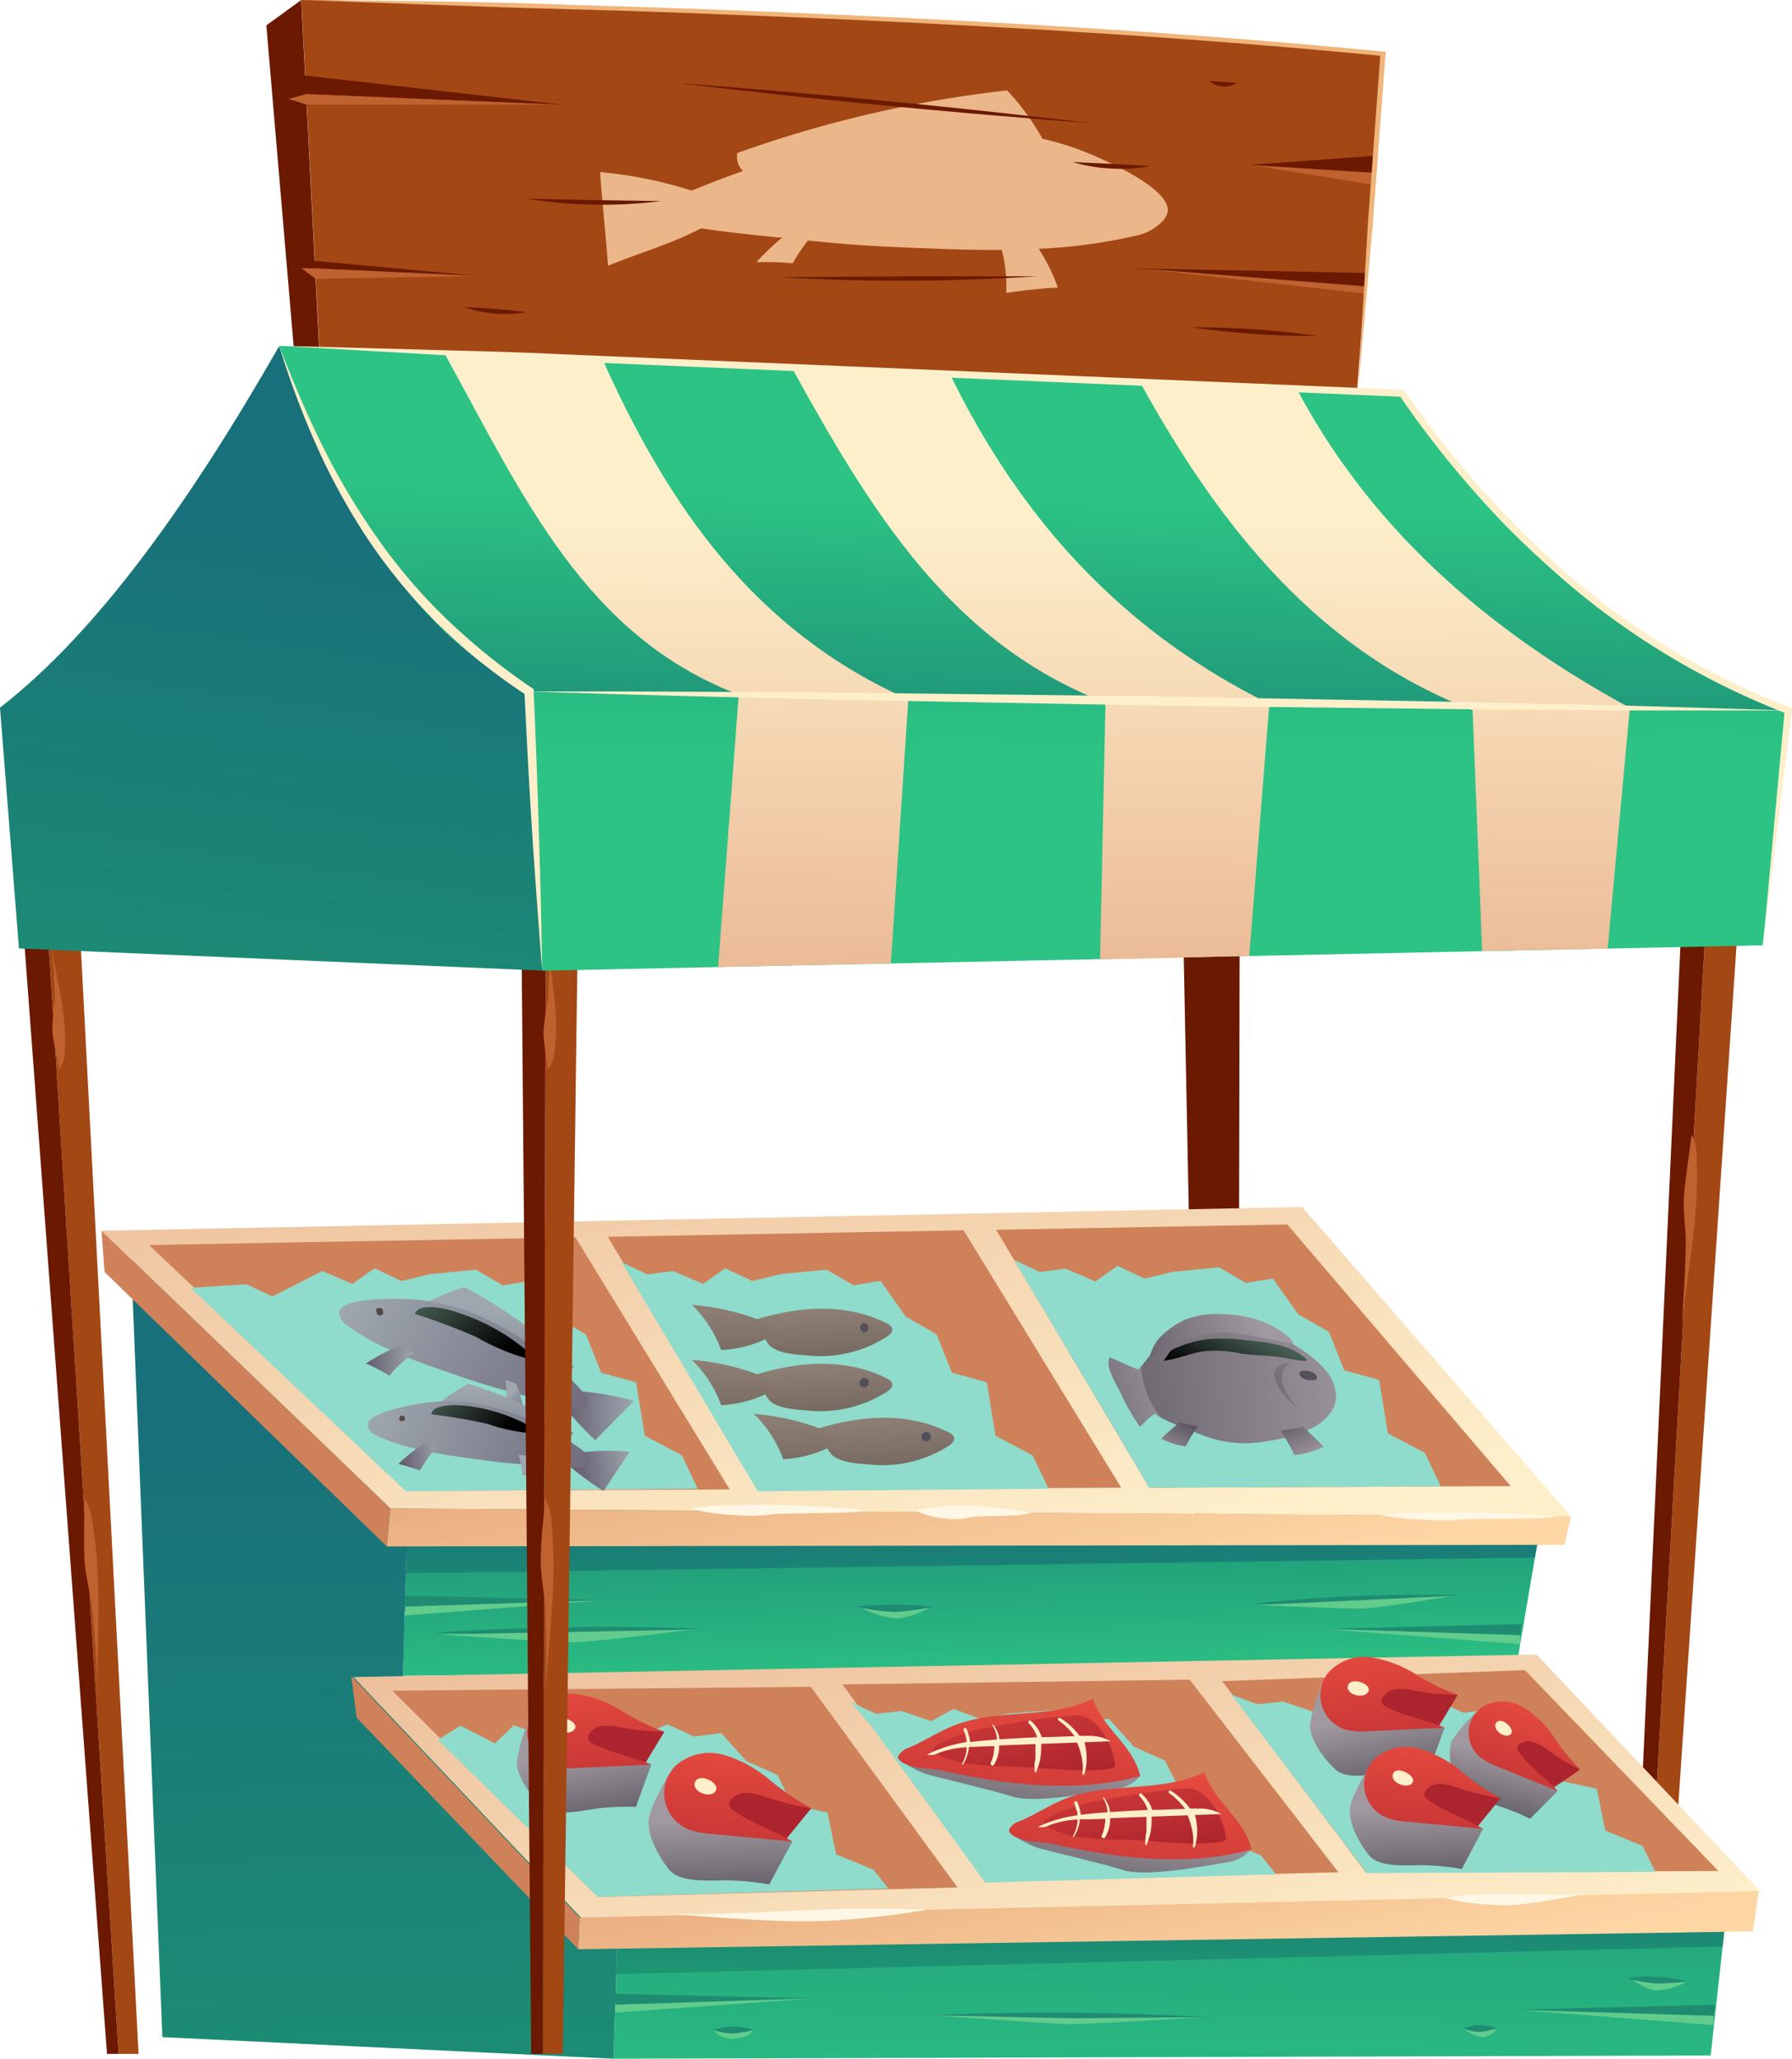 <svg xmlns="http://www.w3.org/2000/svg" xmlns:xlink="http://www.w3.org/1999/xlink" viewBox="0 0 178.7 205.19"><defs><style>.cls-1{isolation:isolate;}.cls-2{fill:#6b1900;}.cls-3{fill:#a34715;}.cls-4{fill:#ebb78a;}.cls-5{fill:#bf6230;}.cls-6{fill:url(#Безымянный_градиент_21);}.cls-7{fill:url(#Безымянный_градиент_1288);}.cls-8{fill:url(#Безымянный_градиент_1276);}.cls-9{fill:url(#Безымянный_градиент_1288-2);}.cls-10{fill:url(#Безымянный_градиент_1288-3);}.cls-11{fill:url(#Безымянный_градиент_994);}.cls-12{fill:url(#Безымянный_градиент_994-2);}.cls-13{fill:url(#Безымянный_градиент_1108);}.cls-14{fill:url(#Безымянный_градиент_1108-2);}.cls-15{fill:#cf8259;}.cls-16{fill:#1f8c72;}.cls-17{fill:#fef7e5;}.cls-18{fill:#8fdbcc;}.cls-19{fill:url(#Безымянный_градиент_22);}.cls-20{fill:#545059;}.cls-21{fill:url(#Безымянный_градиент_22-2);}.cls-22{fill:url(#Безымянный_градиент_22-3);}.cls-23{fill:url(#Безымянный_градиент_22-4);}.cls-24{fill:url(#Безымянный_градиент_22-5);}.cls-25{fill:url(#Безымянный_градиент_22-6);}.cls-26,.cls-37,.cls-43{mix-blend-mode:screen;}.cls-26{fill:url(#Безымянный_градиент_24);}.cls-27{fill:url(#Безымянный_градиент_117);}.cls-28{fill:url(#Безымянный_градиент_117-2);}.cls-29{fill:url(#Безымянный_градиент_117-3);}.cls-30{fill:url(#Безымянный_градиент_117-4);}.cls-31{fill:url(#Безымянный_градиент_117-5);}.cls-32{fill:url(#Безымянный_градиент_117-6);}.cls-33{fill:url(#Безымянный_градиент_23);}.cls-34{fill:url(#Безымянный_градиент_23-2);}.cls-35{fill:url(#Безымянный_градиент_23-3);}.cls-36{fill:#524842;}.cls-37{fill:url(#Безымянный_градиент_24-2);}.cls-38{fill:url(#Безымянный_градиент_23-4);}.cls-39{fill:url(#Безымянный_градиент_23-5);}.cls-40{fill:url(#Безымянный_градиент_23-6);}.cls-41{fill:url(#Безымянный_градиент_23-7);}.cls-42{fill:url(#Безымянный_градиент_23-8);}.cls-43{fill:url(#Безымянный_градиент_24-3);}.cls-44{fill:url(#Безымянный_градиент_23-9);}.cls-45{fill:url(#Безымянный_градиент_23-10);}.cls-46{fill:url(#Безымянный_градиент_1128);}.cls-47{fill:url(#Безымянный_градиент_22-7);}.cls-48{fill:url(#Безымянный_градиент_1128-2);}.cls-49{fill:#feefcb;}.cls-50{fill:url(#Безымянный_градиент_1128-3);}.cls-51{fill:url(#Безымянный_градиент_22-8);}.cls-52{fill:url(#Безымянный_градиент_1128-4);}.cls-53{fill:url(#Безымянный_градиент_1128-5);}.cls-54{fill:url(#Безымянный_градиент_22-9);}.cls-55{fill:url(#Безымянный_градиент_1128-6);}.cls-56{fill:url(#Безымянный_градиент_1128-7);}.cls-57{fill:url(#Безымянный_градиент_22-10);}.cls-58{fill:url(#Безымянный_градиент_1128-8);}.cls-59{fill:url(#Безымянный_градиент_1128-9);}.cls-60{fill:url(#Безымянный_градиент_22-11);}.cls-61{fill:url(#Безымянный_градиент_1128-10);}.cls-62{fill:url(#Безымянный_градиент_22-12);}.cls-63{fill:url(#Безымянный_градиент_1128-11);}.cls-64{fill:url(#Безымянный_градиент_1128-12);}.cls-65{fill:url(#Безымянный_градиент_22-13);}.cls-66{fill:url(#Безымянный_градиент_1128-13);}.cls-67{fill:url(#Безымянный_градиент_1128-14);}.cls-68{fill:#62cc8c;}.cls-69{fill:url(#Безымянный_градиент_1276-2);}.cls-70{fill:url(#Безымянный_градиент_1288-4);}.cls-71{fill:url(#Безымянный_градиент_1276-3);}.cls-72{fill:url(#Безымянный_градиент_994-3);}.cls-73{fill:url(#Безымянный_градиент_994-4);}.cls-74{fill:url(#Безымянный_градиент_994-5);}.cls-75{fill:#f0b57a;}</style><linearGradient id="Безымянный_градиент_21" x1="349.99" y1="475.59" x2="349.47" y2="426.6" gradientTransform="matrix(-1, 0, 0, 1, 466.59, -261.37)" gradientUnits="userSpaceOnUse"><stop offset="0" stop-color="#2cc384"/><stop offset="1" stop-color="#1b8775"/></linearGradient><linearGradient id="Безымянный_градиент_1288" x1="349.89" y1="463.45" x2="349.57" y2="441.95" gradientTransform="matrix(-1, 0, 0, 1, 466.59, -261.37)" gradientUnits="userSpaceOnUse"><stop offset="0" stop-color="#1f9f70"/><stop offset="1" stop-color="#18707a"/></linearGradient><linearGradient id="Безымянный_градиент_1276" x1="369.33" y1="430.22" x2="369.96" y2="406.81" xlink:href="#Безымянный_градиент_21"/><linearGradient id="Безымянный_градиент_1288-2" x1="369.64" y1="429.66" x2="369.48" y2="410.06" xlink:href="#Безымянный_градиент_1288"/><linearGradient id="Безымянный_градиент_1288-3" x1="426.86" y1="508.89" x2="429.72" y2="402.1" xlink:href="#Безымянный_градиент_1288"/><linearGradient id="Безымянный_градиент_994" x1="378.13" y1="420.96" x2="393.87" y2="350.5" gradientTransform="matrix(-1, 0, 0, 1, 466.59, -261.37)" gradientUnits="userSpaceOnUse"><stop offset="0" stop-color="#feefcb"/><stop offset="0.99" stop-color="#eab692"/></linearGradient><linearGradient id="Безымянный_градиент_994-2" x1="356.42" y1="463.32" x2="367.7" y2="405.96" xlink:href="#Безымянный_градиент_994"/><linearGradient id="Безымянный_градиент_1108" x1="347.71" y1="463.32" x2="354.79" y2="431.63" gradientTransform="matrix(-1, 0, 0, 1, 466.59, -261.37)" gradientUnits="userSpaceOnUse"><stop offset="0" stop-color="#fed7a5"/><stop offset="0.99" stop-color="#e3a174"/></linearGradient><linearGradient id="Безымянный_градиент_1108-2" x1="366.62" y1="424.57" x2="374.28" y2="390.26" xlink:href="#Безымянный_градиент_1108"/><linearGradient id="Безымянный_градиент_22" x1="325.28" y1="390.38" x2="327.27" y2="416.97" gradientTransform="matrix(-0.17, -0.75, -1.41, -0.33, 779.69, 775.95)" gradientUnits="userSpaceOnUse"><stop offset="0" stop-color="#a199a0"/><stop offset="1" stop-color="#545059"/></linearGradient><linearGradient id="Безымянный_градиент_22-2" x1="322.01" y1="404.83" x2="321.58" y2="416.02" xlink:href="#Безымянный_градиент_22"/><linearGradient id="Безымянный_градиент_22-3" x1="332.54" y1="397.42" x2="330.97" y2="411.65" xlink:href="#Безымянный_градиент_22"/><linearGradient id="Безымянный_градиент_22-4" x1="328.55" y1="392.78" x2="328.01" y2="401.27" xlink:href="#Безымянный_градиент_22"/><linearGradient id="Безымянный_градиент_22-5" x1="335.79" y1="406.69" x2="338.13" y2="402.01" gradientTransform="matrix(-1, 0, 0, 1, 502.64, 0)" xlink:href="#Безымянный_градиент_22"/><linearGradient id="Безымянный_градиент_22-6" x1="323.71" y1="406.55" x2="325.68" y2="402.6" gradientTransform="matrix(1, 0.03, -0.03, 1, -159.4, -9.69)" xlink:href="#Безымянный_градиент_22"/><linearGradient id="Безымянный_градиент_24" x1="337.56" y1="386.33" x2="343.49" y2="399.09" gradientTransform="matrix(-1, -0.06, -0.06, 1, 525.89, 21.72)" gradientUnits="userSpaceOnUse"><stop offset="0" stop-color="#7ea896"/><stop offset="0.12" stop-color="#759d8c"/><stop offset="0.33" stop-color="#5f7e71"/><stop offset="0.62" stop-color="#3a4d45"/><stop offset="0.96" stop-color="#070908"/><stop offset="1"/></linearGradient><linearGradient id="Безымянный_градиент_117" x1="384.95" y1="388.84" x2="384.05" y2="403.68" gradientTransform="matrix(-1, 0, 0, 1, 502.64, 0)" gradientUnits="userSpaceOnUse"><stop offset="0" stop-color="#9e8e83"/><stop offset="1" stop-color="#524842"/></linearGradient><linearGradient id="Безымянный_градиент_117-2" x1="394" y1="387.8" x2="393.17" y2="405.62" xlink:href="#Безымянный_градиент_117"/><linearGradient id="Безымянный_градиент_117-3" x1="384.95" y1="394.32" x2="384.05" y2="409.17" xlink:href="#Безымянный_градиент_117"/><linearGradient id="Безымянный_градиент_117-4" x1="394" y1="393.29" x2="393.17" y2="411.11" xlink:href="#Безымянный_градиент_117"/><linearGradient id="Безымянный_градиент_117-5" x1="378.77" y1="399.71" x2="377.88" y2="414.55" xlink:href="#Безымянный_градиент_117"/><linearGradient id="Безымянный_градиент_117-6" x1="387.82" y1="398.67" x2="386.99" y2="416.49" xlink:href="#Безымянный_градиент_117"/><linearGradient id="Безымянный_градиент_23" x1="403.37" y1="402.47" x2="410.59" y2="402.47" gradientTransform="matrix(-1, 0, 0, 1, 502.64, 0)" gradientUnits="userSpaceOnUse"><stop offset="0" stop-color="#9ea7b0"/><stop offset="1" stop-color="#645c6e"/></linearGradient><linearGradient id="Безымянный_градиент_23-2" x1="416.69" y1="392.01" x2="418.75" y2="407.18" xlink:href="#Безымянный_градиент_23"/><linearGradient id="Безымянный_градиент_23-3" x1="431.05" y1="389.4" x2="402.6" y2="406.94" xlink:href="#Безымянный_градиент_23"/><linearGradient id="Безымянный_градиент_24-2" x1="431.54" y1="382.1" x2="417" y2="396.88" gradientTransform="matrix(-1, 0, 0, 1, 502.64, 0)" xlink:href="#Безымянный_градиент_24"/><linearGradient id="Безымянный_градиент_23-4" x1="425.33" y1="397.01" x2="430.08" y2="397.01" xlink:href="#Безымянный_градиент_23"/><linearGradient id="Безымянный_градиент_23-5" x1="408.96" y1="402.15" x2="412.45" y2="402.15" gradientTransform="matrix(0.68, 0.74, -0.74, 0.68, 104.39, -174.02)" xlink:href="#Безымянный_градиент_23"/><linearGradient id="Безымянный_градиент_23-6" x1="405.21" y1="409.42" x2="411.39" y2="409.42" gradientTransform="matrix(-0.98, 0.19, 0.19, 0.98, 418.46, -72.08)" xlink:href="#Безымянный_градиент_23"/><linearGradient id="Безымянный_градиент_23-7" x1="416.61" y1="400.47" x2="418.37" y2="413.46" gradientTransform="matrix(-0.98, 0.19, 0.19, 0.98, 418.46, -72.08)" xlink:href="#Безымянный_градиент_23"/><linearGradient id="Безымянный_градиент_23-8" x1="428.9" y1="398.23" x2="404.54" y2="413.25" gradientTransform="matrix(-0.98, 0.19, 0.19, 0.98, 418.46, -72.08)" xlink:href="#Безымянный_градиент_23"/><linearGradient id="Безымянный_градиент_24-3" x1="429.32" y1="391.98" x2="416.87" y2="404.64" gradientTransform="matrix(-0.98, 0.19, 0.19, 0.98, 418.46, -72.08)" xlink:href="#Безымянный_градиент_24"/><linearGradient id="Безымянный_градиент_23-9" x1="424.01" y1="404.75" x2="428.07" y2="404.75" gradientTransform="matrix(-0.98, 0.19, 0.19, 0.98, 418.46, -72.08)" xlink:href="#Безымянный_градиент_23"/><linearGradient id="Безымянный_градиент_23-10" x1="414.44" y1="406.87" x2="417.43" y2="406.87" gradientTransform="matrix(0.81, 0.59, -0.59, 0.81, -5.86, -166.49)" xlink:href="#Безымянный_градиент_23"/><linearGradient id="Безымянный_градиент_1128" x1="322.23" y1="436.52" x2="323.54" y2="432.72" gradientTransform="matrix(-0.99, 0.14, 0.14, 0.99, 402.55, -301)" gradientUnits="userSpaceOnUse"><stop offset="0" stop-color="#e74b3f"/><stop offset="1" stop-color="#ac242d"/></linearGradient><linearGradient id="Безымянный_градиент_22-7" x1="328.84" y1="430.18" x2="328.4" y2="438.99" gradientTransform="matrix(-0.99, 0.14, 0.14, 0.99, 438.59, -39.63)" xlink:href="#Безымянный_градиент_22"/><linearGradient id="Безымянный_градиент_1128-2" x1="326.88" y1="422.9" x2="327.88" y2="441.66" gradientTransform="matrix(-0.99, 0.14, 0.14, 0.99, 438.59, -39.63)" xlink:href="#Безымянный_градиент_1128"/><linearGradient id="Безымянный_градиент_1128-3" x1="308.83" y1="446.04" x2="309.97" y2="442.74" gradientTransform="matrix(-0.96, -0.29, -0.29, 0.96, 577.55, -157.38)" xlink:href="#Безымянный_градиент_1128"/><linearGradient id="Безымянный_градиент_22-8" x1="314.58" y1="440.53" x2="314.19" y2="448.19" gradientTransform="matrix(-0.96, -0.29, -0.29, 0.96, 613.6, 103.99)" xlink:href="#Безымянный_градиент_22"/><linearGradient id="Безымянный_градиент_1128-4" x1="312.87" y1="434.2" x2="313.75" y2="450.5" gradientTransform="matrix(-0.96, -0.29, -0.29, 0.96, 613.6, 103.99)" xlink:href="#Безымянный_градиент_1128"/><linearGradient id="Безымянный_градиент_1128-5" x1="318.8" y1="447.8" x2="320.11" y2="444" gradientTransform="matrix(-1, 0, 0, 1, 466.59, -261.37)" xlink:href="#Безымянный_градиент_1128"/><linearGradient id="Безымянный_градиент_22-9" x1="325.41" y1="441.46" x2="324.97" y2="450.27" gradientTransform="matrix(-1, 0, 0, 1, 502.64, 0)" xlink:href="#Безымянный_градиент_22"/><linearGradient id="Безымянный_градиент_1128-6" x1="323.45" y1="434.18" x2="324.45" y2="452.93" gradientTransform="matrix(-1, 0, 0, 1, 502.64, 0)" xlink:href="#Безымянный_градиент_1128"/><linearGradient id="Безымянный_градиент_1128-7" x1="401.07" y1="429.08" x2="402.39" y2="425.29" xlink:href="#Безымянный_градиент_1128"/><linearGradient id="Безымянный_градиент_22-10" x1="407.68" y1="422.74" x2="407.24" y2="431.55" gradientTransform="matrix(-0.99, 0.14, 0.14, 0.99, 438.59, -39.63)" xlink:href="#Безымянный_градиент_22"/><linearGradient id="Безымянный_градиент_1128-8" x1="405.72" y1="415.46" x2="406.73" y2="434.22" gradientTransform="matrix(-0.99, 0.14, 0.14, 0.99, 438.59, -39.63)" xlink:href="#Безымянный_градиент_1128"/><linearGradient id="Безымянный_градиент_1128-9" x1="387.69" y1="449.39" x2="389.11" y2="445.29" gradientTransform="matrix(-1, 0, 0, 1, 466.59, -261.37)" xlink:href="#Безымянный_градиент_1128"/><linearGradient id="Безымянный_градиент_22-11" x1="394.84" y1="442.54" x2="394.36" y2="452.06" gradientTransform="matrix(-1, 0, 0, 1, 502.64, 0)" xlink:href="#Безымянный_градиент_22"/><linearGradient id="Безымянный_градиент_1128-10" x1="392.72" y1="434.67" x2="393.8" y2="454.94" gradientTransform="matrix(-1, 0, 0, 1, 502.64, 0)" xlink:href="#Безымянный_градиент_1128"/><linearGradient id="Безымянный_градиент_22-12" x1="364.4" y1="434.72" x2="366.7" y2="446.48" gradientTransform="matrix(-1, 0, 0, 1, 502.64, 0)" xlink:href="#Безымянный_градиент_22"/><linearGradient id="Безымянный_градиент_1128-11" x1="363.66" y1="429.3" x2="367.98" y2="456.39" gradientTransform="matrix(-1, 0, 0, 1, 502.64, 0)" xlink:href="#Безымянный_градиент_1128"/><linearGradient id="Безымянный_градиент_1128-12" x1="366.36" y1="425.24" x2="363.99" y2="439.3" gradientTransform="matrix(-1, 0, 0, 1, 502.64, 0)" xlink:href="#Безымянный_градиент_1128"/><linearGradient id="Безымянный_градиент_22-13" x1="353.35" y1="442.01" x2="355.65" y2="453.77" gradientTransform="matrix(-1, 0, 0, 1, 502.64, 0)" xlink:href="#Безымянный_градиент_22"/><linearGradient id="Безымянный_градиент_1128-13" x1="352.61" y1="436.6" x2="356.92" y2="463.68" gradientTransform="matrix(-1, 0, 0, 1, 502.64, 0)" xlink:href="#Безымянный_градиент_1128"/><linearGradient id="Безымянный_градиент_1128-14" x1="355.3" y1="432.53" x2="352.94" y2="446.59" gradientTransform="matrix(-1, 0, 0, 1, 502.64, 0)" xlink:href="#Безымянный_градиент_1128"/><linearGradient id="Безымянный_градиент_1276-2" x1="350.99" y1="336.46" x2="351.46" y2="283.34" xlink:href="#Безымянный_градиент_21"/><linearGradient id="Безымянный_градиент_1288-4" x1="447.11" y1="395.49" x2="434.78" y2="312.98" gradientTransform="matrix(-1, 0, 0, 1, 502.64, 0)" xlink:href="#Безымянный_градиент_1288"/><linearGradient id="Безымянный_градиент_1276-3" x1="363.45" y1="311" x2="364.16" y2="340.4" gradientTransform="matrix(-1, 0, 0, 1, 502.64, 0)" xlink:href="#Безымянный_градиент_21"/><linearGradient id="Безымянный_градиент_994-3" x1="328.48" y1="313.13" x2="328.79" y2="362.45" gradientTransform="matrix(-1, 0, 0, 1, 502.64, 0)" xlink:href="#Безымянный_градиент_994"/><linearGradient id="Безымянный_градиент_994-4" x1="363.81" y1="312.88" x2="364.13" y2="362.27" gradientTransform="matrix(-1, 0, 0, 1, 502.64, 0)" xlink:href="#Безымянный_градиент_994"/><linearGradient id="Безымянный_градиент_994-5" x1="399.15" y1="312.68" x2="399.46" y2="362" gradientTransform="matrix(-1, 0, 0, 1, 502.64, 0)" xlink:href="#Безымянный_градиент_994"/></defs><title>3</title><g class="cls-1"><g id="layer_1" data-name="layer 1"><polygon class="cls-2" points="30.04 0 26.56 2.53 29.4 35.88 31.93 36.67 30.04 0"/><path class="cls-3" d="M173.89,266.74l-2.53,33.83L68,298l-1.9-36.67C106.21,262.22,143.33,263.74,173.89,266.74Z" transform="translate(-36.05 -261.37)"/><path class="cls-4" d="M145,276.82a28.73,28.73,0,0,0-5-1.62,23.84,23.84,0,0,0-3.52-4.82,118.89,118.89,0,0,0-26.9,6.24,2,2,0,0,0,.55,1.8c-1.7.6-3.41,1.25-5.1,1.95a43.05,43.05,0,0,0-9.14-1.85c.2,2.92.59,6.43.79,9.34,3.07-1.27,6.29-2.15,9.28-3.74,3,.48,6.91.82,7.66.92l.43,0a30.06,30.06,0,0,0-2.58,2.46,31,31,0,0,1,3.62.11,20.52,20.52,0,0,1,1.53-2.27q4.36.47,8.87.66c3.34.14,6.86.31,10.46.28a14.72,14.72,0,0,1,.44,4.29,51.45,51.45,0,0,1,5.15-.54,18.26,18.26,0,0,0-1.91-3.86,54,54,0,0,0,9.75-1.32,5.08,5.08,0,0,0,2.66-1.5,2.7,2.7,0,0,0,.25-.34C153.84,280.64,146.61,277.52,145,276.82Z" transform="translate(-36.05 -261.37)"/><polygon class="cls-2" points="120.25 74.63 123.66 74.3 123.38 204.71 121.39 204.71 120.23 204.71 117.63 74.79 120.25 74.63"/><polygon class="cls-3" points="7.01 74.3 13.82 204.71 11.83 204.71 3.62 74.63 7.01 74.3"/><polygon class="cls-2" points="3.62 74.63 11.83 204.71 10.67 204.71 1 74.79 3.62 74.63"/><path class="cls-5" d="M45.82,431.05c-.09-3.12-.28-6.26-.58-9.4-.2-1.64-.7-3.28-.77-4.92-.08-2,0-4,0-6a6,6,0,0,1,.81,2.53C46.29,419.31,45.66,425,45.82,431.05Z" transform="translate(-36.05 -261.37)"/><path class="cls-5" d="M41.1,355a52.24,52.24,0,0,1,.41,6,25.52,25.52,0,0,0-.24,3.13c.13,1.27.46,2.56.66,3.83a2.49,2.49,0,0,0,.55-1.6C42.82,362.48,41.58,358.85,41.1,355Z" transform="translate(-36.05 -261.37)"/><polygon class="cls-3" points="174.52 74.3 165.68 204.71 163.69 204.71 171.1 74.63 174.52 74.3"/><polygon class="cls-2" points="171.1 74.63 163.69 204.71 162.53 204.71 168.46 74.79 171.1 74.63"/><path class="cls-5" d="M203.62,394.77c.29-3.12.47-6.26.54-9.4,0-1.64-.3-3.28-.17-4.92.16-2,.52-4,.75-6a5.42,5.42,0,0,1,.51,2.53C205.5,383,204.18,388.74,203.62,394.77Z" transform="translate(-36.05 -261.37)"/><polygon class="cls-6" points="61.18 205.19 170.59 204.87 171.78 194.01 172.2 190.18 172.39 188.49 61.65 191.12 61.6 192.65 61.46 196.76 61.18 205.19"/><polygon class="cls-7" points="61.46 196.76 171.78 194.01 172.2 190.18 61.6 192.65 61.46 196.76"/><polygon class="cls-8" points="40.18 167.03 151.28 165.75 153.06 155.24 153.66 151.92 153.81 151.13 40.65 150.34 40.62 151.44 40.47 156.8 40.18 167.03"/><polygon class="cls-9" points="40.47 156.8 153.06 155.24 153.66 151.92 40.62 151.44 40.47 156.8"/><polygon class="cls-10" points="61.64 191.12 40.19 167.03 40.65 150.34 12.96 122.67 16.19 203.04 61.18 205.19 61.64 191.12"/><polygon class="cls-11" points="156.66 151.13 38.92 150.34 10.12 122.67 129.85 120.3 156.66 151.13"/><polygon class="cls-12" points="153.24 164.92 175.63 188.61 58.04 191.24 35.25 167.15 152.26 164.92 153.24 164.92"/><polygon class="cls-13" points="175.39 188.49 174.8 192.5 57.66 194.28 57.8 191.12 175.39 188.49"/><polygon class="cls-14" points="156.66 151.13 38.92 150.34 38.57 154.13 156.03 153.97 156.66 151.13"/><polygon class="cls-15" points="38.92 150.34 10.12 122.67 10.43 126.78 38.57 154.13 38.92 150.34"/><polygon class="cls-15" points="57.8 191.12 57.66 194.28 35.57 171.2 35.02 167.03 57.8 191.12"/><polygon class="cls-16" points="170.88 200.92 151.28 200.29 171.04 199.81 170.88 200.92"/><polygon class="cls-16" points="151.6 162.98 132 162.35 151.76 161.87 151.6 162.98"/><polygon class="cls-16" points="61.34 199.81 80.94 199.18 61.18 198.71 61.34 199.81"/><polygon class="cls-16" points="40.47 160.13 60.07 159.5 40.31 159.03 40.47 160.13"/><path class="cls-16" d="M128.84,462.23s6.15.39,13.75.44,13.76-.26,13.76-.26-6.16-.39-13.75-.44S128.84,462.23,128.84,462.23Z" transform="translate(-36.05 -261.37)"/><path class="cls-16" d="M107.18,463.71a6,6,0,0,0,2,.35,5.92,5.92,0,0,0,2-.35,5.92,5.92,0,0,0-2-.35A6,6,0,0,0,107.18,463.71Z" transform="translate(-36.05 -261.37)"/><path class="cls-16" d="M198.39,458.56a12.73,12.73,0,0,0,2.91.51,12.27,12.27,0,0,0,2.95-.18,12.73,12.73,0,0,0-2.91-.51A12.91,12.91,0,0,0,198.39,458.56Z" transform="translate(-36.05 -261.37)"/><path class="cls-16" d="M182,463.55a4.37,4.37,0,0,0,1.66.35,4.3,4.3,0,0,0,1.66-.35,4.3,4.3,0,0,0-1.66-.35A4.37,4.37,0,0,0,182,463.55Z" transform="translate(-36.05 -261.37)"/><path class="cls-16" d="M160.94,421.21s4.61.16,10.28-.08,10.25-.77,10.25-.77-4.61-.15-10.28.08S160.94,421.21,160.94,421.21Z" transform="translate(-36.05 -261.37)"/><path class="cls-16" d="M121.41,421.48a14,14,0,0,0,7.75,0s-1.76-.16-3.88-.17S121.41,421.48,121.41,421.48Z" transform="translate(-36.05 -261.37)"/><path class="cls-16" d="M79.36,424.1s5.91.26,13.21.14,13.19-.55,13.19-.55-5.92-.26-13.2-.14S79.36,424.1,79.36,424.1Z" transform="translate(-36.05 -261.37)"/><path class="cls-17" d="M180.14,450.55a21,21,0,0,0,4.42.64,14.55,14.55,0,0,0,3.55-.06c2-.22,4-.62,6-1C189.51,450.44,184.68,449.77,180.14,450.55Z" transform="translate(-36.05 -261.37)"/><path class="cls-17" d="M104.93,411.74a20.49,20.49,0,0,0,4.43.63,15,15,0,0,0,3.54-.05c2-.22,7.62,0,9.62-.42C117.89,411.43,109.48,411,104.93,411.74Z" transform="translate(-36.05 -261.37)"/><path class="cls-17" d="M173.7,412.38a29,29,0,0,0,4.42.45,22.15,22.15,0,0,0,3.55,0c2-.16,7.62,0,9.61-.3C186.66,412.15,178.24,411.82,173.7,412.38Z" transform="translate(-36.05 -261.37)"/><path class="cls-17" d="M127.38,411.94a7.85,7.85,0,0,0,2.89.76,5.35,5.35,0,0,0,2.32-.07c1.32-.26,5,0,6.29-.5C135.85,411.56,130.35,411,127.38,411.94Z" transform="translate(-36.05 -261.37)"/><path class="cls-17" d="M128.33,451.74a84.66,84.66,0,0,1-8.44,1,53.42,53.42,0,0,1-6.2.08c-3.53-.13-7-.4-10.51-.68C111.23,452.26,120.37,451.22,128.33,451.74Z" transform="translate(-36.05 -261.37)"/><polygon class="cls-15" points="99.33 122.57 101.12 125.57 114.61 148.28 143.68 148.15 150.65 148.12 128.37 122.04 99.33 122.57"/><polygon class="cls-15" points="60.61 123.27 75.58 148.44 111.81 148.28 96.09 122.62 60.61 123.27"/><polygon class="cls-15" points="14.86 124.09 40.79 148.59 72.77 148.45 57.38 123.32 14.86 124.09"/><polygon class="cls-15" points="121.88 167.56 136.2 186.61 171.36 186.48 152.07 166.46 121.88 167.56"/><polygon class="cls-15" points="84.02 167.88 98.17 187.48 133.47 186.61 118.64 167.41 84.02 167.88"/><polygon class="cls-15" points="39.13 168.51 59.75 189.06 95.48 188.12 80.86 168.12 39.13 168.51"/><polygon class="cls-18" points="101.12 125.57 114.61 148.28 143.68 148.15 142.1 144.81 138.4 142.86 137.53 137.53 134.05 136.58 132.53 132.75 129.45 130.99 126.94 127.43 124.25 127.87 121.56 126.31 116.97 126.76 114.15 127.44 111.44 126.17 109.23 127.72 106.24 126.44 103.7 126.78 101.12 125.57 101.12 125.57"/><polygon class="cls-18" points="122.81 168.91 136.31 186.69 165.07 186.57 163.8 183.98 160.09 182.45 159.23 178.28 155.75 177.53 154.22 174.53 151.15 173.16 148.63 170.36 145.95 170.71 143.25 169.49 138.67 169.84 135.84 170.38 133.14 169.38 130.93 170.6 127.94 169.59 125.39 169.86 122.81 168.91 122.81 168.91"/><polygon class="cls-18" points="86.94 172.11 98.25 187.64 127.25 186.81 125.74 184.93 122.03 183.4 121.17 179.22 117.69 178.48 116.17 175.48 113.09 174.1 110.57 171.31 107.89 171.66 105.2 170.44 100.61 170.79 97.78 171.33 95.08 170.33 92.87 171.54 89.88 170.54 87.34 170.81 84.81 169.62 86.94 172.11"/><polygon class="cls-18" points="43.67 173.41 59.6 189.06 88.6 188.23 87.09 186.35 83.38 184.82 82.52 180.65 79.04 179.9 77.51 176.9 74.44 175.53 71.92 172.73 69.24 173.08 66.55 171.86 62.99 173.41 60.74 171.64 57.19 171.87 55.53 173.41 51.23 171.96 49.36 173.77 45.92 171.99 43.67 173.41"/><polygon class="cls-18" points="61.99 125.81 75.56 148.63 104.56 148.38 102.98 145.05 99.27 143.1 98.41 137.77 94.93 136.82 93.4 132.99 90.33 131.23 87.81 127.66 85.13 128.11 82.43 126.55 77.84 126.99 75.02 127.68 72.32 126.41 70.11 127.96 67.12 126.68 64.57 127.02 61.99 125.81 61.99 125.81"/><polygon class="cls-18" points="19.01 128.36 40.47 148.63 69.58 148.38 68 145.05 64.3 143.1 63.43 137.77 59.95 136.82 58.43 132.99 55.35 131.23 52.84 127.66 50.15 128.11 47.46 126.55 42.87 126.99 40.05 127.68 37.34 126.41 35.13 127.96 32.14 126.68 27.16 129.22 24.58 128 19.01 128.36"/><path class="cls-19" d="M149.5,397.9a.79.79,0,0,1-.22-.07c-.82-.37-1.73-.84-2.56-1.14-.41.87.45,2.24,1,3.34a25.43,25.43,0,0,0,2,3.52c.59-.47.84-1,1.66-1.35-.18.07.06.26.48.49,1.14.61,3.69,1.56,4,1.68a11.66,11.66,0,0,0,6.59.63c4.5-.63,8.22-2.7,6.31-6.31-.76-1.42-3.39-3.47-6-4.39a13.05,13.05,0,0,0-8.78-.37c-2.24.79-3,2.31-4.17,3.68l-.2.24S149.57,397.9,149.5,397.9Z" transform="translate(-36.05 -261.37)"/><path class="cls-20" d="M166.8,398.1l.16.07h0l.15.09,0,0,.12.1,0,0h0a.87.87,0,0,1,.09.11l0,0a.69.69,0,0,1,.05.13.19.19,0,0,1,0,.15.36.36,0,0,1-.07.1l-.13.08-.08,0s-.08,0-.12,0l-.1,0h-.2l-.16,0h-.06l-.18-.05-.11-.05a1.3,1.3,0,0,1-.26-.14l0,0a1.31,1.31,0,0,1-.12-.11l-.1-.1,0,0a.61.61,0,0,1-.05-.12.34.34,0,0,1,0-.1.22.22,0,0,1,.06-.13.43.43,0,0,1,.1-.09A.52.52,0,0,1,166,398l.17,0h.26A1.42,1.42,0,0,1,166.8,398.1Z" transform="translate(-36.05 -261.37)"/><path class="cls-21" d="M146.72,396.69c-.41.87.45,2.24,1,3.34a25.43,25.43,0,0,0,2,3.52c.59-.47.84-1,1.66-1.35-.18.07.06.26.48.49a8.69,8.69,0,0,1-2-5.08l-.2.24s0,0-.11,0a.79.79,0,0,1-.22-.07C148.46,397.46,147.55,397,146.72,396.69Z" transform="translate(-36.05 -261.37)"/><path class="cls-22" d="M165,395.31c-.08-.54-1-1.12-1.45-1.4a8,8,0,0,0-1.9-.94,12.56,12.56,0,0,0-4-.62,8.26,8.26,0,0,0-3.42.55,8.57,8.57,0,0,0-2.62,1.88,4.94,4.94,0,0,0-.73,1.26c-.05.11-.16.52-.26.59s4.75-2.86,8.32-2.4c1.38.18,2.75.41,4.12.68A13,13,0,0,0,165,395.31Z" transform="translate(-36.05 -261.37)"/><path class="cls-23" d="M164.73,397.13c-1.39,1-1,2.88.91,4.67a5.89,5.89,0,0,1-2.49-3.08C163,397.84,163.49,397.33,164.73,397.13Z" transform="translate(-36.05 -261.37)"/><path class="cls-24" d="M163.77,404c.74-.2,1.44-.23,2.18-.43.72.63,1.42,1.29,2.09,2a9.26,9.26,0,0,1-2.91.84A16.55,16.55,0,0,0,163.77,404Z" transform="translate(-36.05 -261.37)"/><path class="cls-25" d="M155.49,403.56c-.61-.19-1.2-.23-1.82-.42-.63.52-1.24,1.06-1.82,1.62a7.65,7.65,0,0,0,2.44.78A13.73,13.73,0,0,1,155.49,403.56Z" transform="translate(-36.05 -261.37)"/><path class="cls-26" d="M162.82,396.53c-1.08-.09-2.17-.11-3.23-.29a11.1,11.1,0,0,0-3.46-.19c-1.38.17-2.67.81-4.09.94.15,0,.6-.88.77-1a2.73,2.73,0,0,1,.71-.34,10.84,10.84,0,0,1,3-.81,18.09,18.09,0,0,1,3.82.11c2.06.22,4.28.37,5.92,1.83a.18.18,0,0,1,.08.13c0,.09-.13.11-.22.11-.64-.05-1.27-.19-1.91-.3C163.72,396.62,163.27,396.57,162.82,396.53Z" transform="translate(-36.05 -261.37)"/><path class="cls-27" d="M110.91,393.05c4.44-1.44,9.26-1.93,13.52.19.26.13.56.31.6.6s-.25.56-.51.74a12.3,12.3,0,0,1-8,1.88c-1.12-.09-2.73-.17-3.64-.9C112.47,395.23,111.34,392.91,110.91,393.05Z" transform="translate(-36.05 -261.37)"/><path class="cls-28" d="M105.05,391.42a24.16,24.16,0,0,1,7.52,1.83,2.2,2.2,0,0,1-.12,1.57,11.73,11.73,0,0,1-4.48,1.11A12.2,12.2,0,0,0,105.05,391.42Z" transform="translate(-36.05 -261.37)"/><path class="cls-20" d="M122.23,393.22a.48.48,0,0,1,0,.95A.48.48,0,0,1,122.23,393.22Z" transform="translate(-36.05 -261.37)"/><path class="cls-29" d="M110.91,398.54c4.44-1.44,9.26-1.93,13.52.19.26.13.56.31.6.6s-.25.56-.51.74a12.36,12.36,0,0,1-8,1.88c-1.12-.09-2.73-.17-3.64-.9C112.47,400.72,111.34,398.4,110.91,398.54Z" transform="translate(-36.05 -261.37)"/><path class="cls-30" d="M105.05,396.91a24.16,24.16,0,0,1,7.52,1.83,2.17,2.17,0,0,1-.12,1.56,11.56,11.56,0,0,1-4.48,1.12A12.2,12.2,0,0,0,105.05,396.91Z" transform="translate(-36.05 -261.37)"/><path class="cls-20" d="M122.23,398.71a.47.47,0,0,1,0,.94A.47.47,0,0,1,122.23,398.71Z" transform="translate(-36.05 -261.37)"/><path class="cls-31" d="M117.09,403.92c4.44-1.44,9.26-1.93,13.52.19.26.13.56.31.59.6s-.24.56-.5.74a12.3,12.3,0,0,1-8,1.88c-1.13-.09-2.73-.17-3.64-.9C118.64,406.1,117.52,403.78,117.09,403.92Z" transform="translate(-36.05 -261.37)"/><path class="cls-32" d="M111.23,402.29a24.16,24.16,0,0,1,7.52,1.83,2.17,2.17,0,0,1-.12,1.56,11.56,11.56,0,0,1-4.48,1.12A12.2,12.2,0,0,0,111.23,402.29Z" transform="translate(-36.05 -261.37)"/><path class="cls-20" d="M128.41,404.09a.47.47,0,0,1,0,.94A.47.47,0,0,1,128.41,404.09Z" transform="translate(-36.05 -261.37)"/><path class="cls-33" d="M93.35,400a26.89,26.89,0,0,1,5.91,1c-1.17,1.23-2.67,2.68-3.85,3.92a33.91,33.91,0,0,1-3.25-3.54.41.41,0,0,1-.1-.37.53.53,0,0,1,.15-.15C92.57,400.63,93,400.26,93.35,400Z" transform="translate(-36.05 -261.37)"/><path class="cls-34" d="M78,391.54a21.11,21.11,0,0,1,4.37-1.88,48.09,48.09,0,0,1,10.9,7.9,1.9,1.9,0,0,1-1.78.77,5.55,5.55,0,0,1-1.92-.66L79,392.56C78.55,392.37,77.87,392,78,391.54Z" transform="translate(-36.05 -261.37)"/><path class="cls-35" d="M69.88,392.33a1.33,1.33,0,0,1,0-.2c.16-1.34,4.87-1.31,5.9-1.3A20.58,20.58,0,0,1,82.56,392a29.32,29.32,0,0,1,11.82,8.36,1,1,0,0,1,0,1.33c-.35.46-5.52-1.1-6.19-1.27-2.09-.52-4.16-1.14-6.2-1.84-3.79-1.3-8.06-2.71-11.31-5.1A1.74,1.74,0,0,1,69.88,392.33Z" transform="translate(-36.05 -261.37)"/><path class="cls-36" d="M73.63,392.13l0,0a.33.33,0,0,0,0,.17.45.45,0,0,0,.09.1.34.34,0,0,0,.12.06.31.31,0,0,0,.19,0l.08,0a.4.4,0,0,0,.13-.13.33.33,0,0,0,0-.17s0,0,0-.05,0,0,0-.06a.13.13,0,0,0,0-.06.56.56,0,0,0-.09-.17l-.09-.06a.36.36,0,0,0-.21,0,.32.32,0,0,0-.16,0l-.07.05a.24.24,0,0,0-.06.11.11.11,0,0,0,0,.08A.29.29,0,0,0,73.63,392.13Z" transform="translate(-36.05 -261.37)"/><path class="cls-37" d="M88.05,395.56a1.79,1.79,0,0,1,.83,1.29,22.29,22.29,0,0,1-5.35-2.23,61.59,61.59,0,0,0-6.11-2.29c.43-1.32,3.72-.39,4.68,0A20.19,20.19,0,0,1,88.05,395.56Z" transform="translate(-36.05 -261.37)"/><path class="cls-38" d="M72.56,397.26a18,18,0,0,1,3.35-1.74,4.11,4.11,0,0,1,1.4.75,10.23,10.23,0,0,0-2.42,2.22A22.5,22.5,0,0,0,72.56,397.26Z" transform="translate(-36.05 -261.37)"/><path class="cls-39" d="M88.27,402a12.27,12.27,0,0,0-.73-2.67,3.17,3.17,0,0,0-1.09-.39,7.49,7.49,0,0,1,0,2.41A18.71,18.71,0,0,1,88.27,402Z" transform="translate(-36.05 -261.37)"/><path class="cls-40" d="M93.7,406.17a23.25,23.25,0,0,1,5.14-.1c-.79,1.22-1.81,2.69-2.6,3.91a27.44,27.44,0,0,1-3.32-2.43c-.07-.08-.16-.18-.13-.29a.29.29,0,0,1,.09-.15C93.14,406.83,93.44,406.45,93.7,406.17Z" transform="translate(-36.05 -261.37)"/><path class="cls-41" d="M79.38,401.59a18.25,18.25,0,0,1,3.37-2.3,41.29,41.29,0,0,1,10.46,4.85,1.62,1.62,0,0,1-1.37.94,4.9,4.9,0,0,1-1.73-.24l-9.73-2.56C80,402.19,79.37,402,79.38,401.59Z" transform="translate(-36.05 -261.37)"/><path class="cls-42" d="M72.72,403.58a.51.51,0,0,1,0-.17c-.09-1.16,3.87-1.9,4.74-2.07a17.71,17.71,0,0,1,5.9-.1,25,25,0,0,1,11.29,5.09.83.83,0,0,1,.18,1.12c-.21.45-4.81,0-5.4-.05q-2.78-.15-5.52-.54c-3.4-.47-7.22-.95-10.34-2.43A1.43,1.43,0,0,1,72.72,403.58Z" transform="translate(-36.05 -261.37)"/><path class="cls-36" d="M75.84,402.79l0,0a.23.23,0,0,0,.07.14A.22.22,0,0,0,76,403a.2.2,0,0,0,.11,0,.21.21,0,0,0,.15,0l.07,0a.35.35,0,0,0,.08-.13.26.26,0,0,0,0-.15v0a.08.08,0,0,0,0-.05.14.14,0,0,0,0-.06.38.38,0,0,0-.1-.12l-.08,0a.41.41,0,0,0-.19,0,.24.24,0,0,0-.13.07l0,.05a.13.13,0,0,0,0,.1.17.17,0,0,0,0,.07A.2.2,0,0,0,75.84,402.79Z" transform="translate(-36.05 -261.37)"/><path class="cls-43" d="M88.52,403.31c.4.21.83.5.91.95a19.18,19.18,0,0,1-4.87-1,53.93,53.93,0,0,0-5.5-.92c.14-1.18,3.06-.94,3.92-.8A17.68,17.68,0,0,1,88.52,403.31Z" transform="translate(-36.05 -261.37)"/><path class="cls-44" d="M75.78,407.28a14.9,14.9,0,0,1,2.53-2,3.54,3.54,0,0,1,1.29.4,9,9,0,0,0-1.66,2.26A20.61,20.61,0,0,0,75.78,407.28Z" transform="translate(-36.05 -261.37)"/><path class="cls-45" d="M89.75,408.65a10.54,10.54,0,0,0-1-2.13,2.56,2.56,0,0,0-1-.14,6.58,6.58,0,0,1,.39,2A14.73,14.73,0,0,1,89.75,408.65Z" transform="translate(-36.05 -261.37)"/><polygon class="cls-46" points="145.36 168.93 143.37 172.24 136.98 170.53 137.33 166.73 145.36 168.93"/><path class="cls-47" d="M180.11,433.57l-1.55,4.22a26.16,26.16,0,0,0-3.85.16c-1.75.25-4.33.87-5.51-.24s-2.51-2.93-2.52-4.37a16.56,16.56,0,0,1,1.36-4.49C170.74,431.35,175.12,432.67,180.11,433.57Z" transform="translate(-36.05 -261.37)"/><path class="cls-48" d="M180.11,433.57l-7.46.35a7.32,7.32,0,0,1-2.34-.14,3.59,3.59,0,0,1-1.87-5.61,4.75,4.75,0,0,1,4.26-1.62,11.82,11.82,0,0,1,4.44,1.64,23.22,23.22,0,0,0,4.27,2.11,26.41,26.41,0,0,1-4.43-.45,5.81,5.81,0,0,0-1.71-.12,1.7,1.7,0,0,0-1.37.9.6.6,0,0,0,0,.54.82.82,0,0,0,.36.3C176.31,432.53,178,432.68,180.11,433.57Z" transform="translate(-36.05 -261.37)"/><path class="cls-49" d="M170.49,429.32c-.37.93,1.56,1.46,2,.67S170.81,428.48,170.49,429.32Z" transform="translate(-36.05 -261.37)"/><polygon class="cls-50" points="157.55 176.39 154.77 178.28 150.34 174.62 152 171.74 157.55 176.39"/><path class="cls-51" d="M191.38,439.87l-2.75,2.78a22.65,22.65,0,0,0-3.1-1.27c-1.47-.44-3.74-.88-4.26-2.18s-.92-3.23-.41-4.37a14.29,14.29,0,0,1,2.7-3.06C184.78,434.73,187.77,437.36,191.38,439.87Z" transform="translate(-36.05 -261.37)"/><path class="cls-52" d="M191.38,439.87l-6-2.42a6.63,6.63,0,0,1-1.8-1,3.19,3.19,0,0,1-1.06-2.71,3.14,3.14,0,0,1,1.62-2.4,4.1,4.1,0,0,1,3.95.27,10.08,10.08,0,0,1,2.92,2.9,20.17,20.17,0,0,0,2.6,3.21,22.35,22.35,0,0,1-3.33-2,4.91,4.91,0,0,0-1.31-.71,1.45,1.45,0,0,0-1.41.22.52.52,0,0,0-.21.41.68.68,0,0,0,.18.37C188.76,437.67,190,438.39,191.38,439.87Z" transform="translate(-36.05 -261.37)"/><path class="cls-49" d="M185.32,433c-.63.6.71,1.72,1.33,1.26S185.88,432.49,185.32,433Z" transform="translate(-36.05 -261.37)"/><polygon class="cls-53" points="149.64 179.22 147.2 182.22 141.11 179.63 141.99 175.92 149.64 179.22"/><path class="cls-54" d="M183.94,443.65l-2.12,4a25.36,25.36,0,0,0-3.84-.38c-1.77,0-4.41.25-5.42-1s-2.07-3.26-1.88-4.69,2-4.25,2-4.25C175,440.14,179.13,442.06,183.94,443.65Z" transform="translate(-36.05 -261.37)"/><path class="cls-55" d="M183.94,443.65l-7.44-.7a7.2,7.2,0,0,1-2.3-.47,3.59,3.59,0,0,1-1.06-5.82,4.77,4.77,0,0,1,4.45-1,11.71,11.71,0,0,1,4.16,2.25,23.52,23.52,0,0,0,3.93,2.68,25.7,25.7,0,0,1-4.32-1.06,5.74,5.74,0,0,0-1.67-.36,1.71,1.71,0,0,0-1.49.7.63.63,0,0,0-.1.53.81.81,0,0,0,.32.34C180.32,442.09,181.94,442.47,183.94,443.65Z" transform="translate(-36.05 -261.37)"/><path class="cls-49" d="M175,438.09c-.49.88,1.35,1.66,1.88,1S175.45,437.31,175,438.09Z" transform="translate(-36.05 -261.37)"/><polygon class="cls-56" points="66.25 172.6 64.25 175.9 57.87 174.19 58.22 170.4 66.25 172.6"/><path class="cls-57" d="M101,437.24l-1.54,4.22a24.83,24.83,0,0,0-3.86.16c-1.74.25-4.32.86-5.5-.24s-2.51-2.94-2.52-4.37a16.44,16.44,0,0,1,1.36-4.49C91.62,435,96,436.33,101,437.24Z" transform="translate(-36.05 -261.37)"/><path class="cls-58" d="M101,437.24l-7.46.35a7.36,7.36,0,0,1-2.34-.15,3.66,3.66,0,0,1-2.41-2.31,3.7,3.7,0,0,1,.54-3.3,4.75,4.75,0,0,1,4.27-1.61A11.66,11.66,0,0,1,98,431.86a24.12,24.12,0,0,0,4.26,2.11,26.51,26.51,0,0,1-4.43-.45,5.41,5.41,0,0,0-1.7-.13,1.73,1.73,0,0,0-1.37.91.62.62,0,0,0,0,.53.79.79,0,0,0,.37.3C97.19,436.19,98.85,436.35,101,437.24Z" transform="translate(-36.05 -261.37)"/><path class="cls-49" d="M91.37,433c-.36.94,1.57,1.46,2,.68S91.7,432.15,91.37,433Z" transform="translate(-36.05 -261.37)"/><polygon class="cls-59" points="80.89 180.24 78.26 183.47 71.68 180.68 72.63 176.66 80.89 180.24"/><path class="cls-60" d="M115.06,444.91l-2.3,4.28a27.31,27.31,0,0,0-4.15-.41c-1.9,0-4.76.27-5.85-1.09s-2.24-3.52-2-5.06,2.13-4.6,2.13-4.6C105.36,441.11,109.86,443.19,115.06,444.91Z" transform="translate(-36.05 -261.37)"/><path class="cls-61" d="M115.06,444.91l-8-.75a8.06,8.06,0,0,1-2.49-.51,3.89,3.89,0,0,1-1.15-6.29,5.14,5.14,0,0,1,4.81-1.08,12.4,12.4,0,0,1,4.5,2.43,26.58,26.58,0,0,0,4.25,2.9,28,28,0,0,1-4.67-1.16,6.66,6.66,0,0,0-1.81-.39,1.87,1.87,0,0,0-1.61.77.69.69,0,0,0-.1.57.86.86,0,0,0,.34.37C111.14,443.22,112.89,443.63,115.06,444.91Z" transform="translate(-36.05 -261.37)"/><path class="cls-49" d="M105.4,438.9c-.53,1,1.46,1.8,2,1S105.87,438.06,105.4,438.9Z" transform="translate(-36.05 -261.37)"/><path class="cls-62" d="M149.75,438.39a3.75,3.75,0,0,1-2.5,1.28c-1.86.31-7.89,1.48-10.2.77s-7.28-1.87-8.55-2.22a10.71,10.71,0,0,1-2.88-1.58Z" transform="translate(-36.05 -261.37)"/><path class="cls-63" d="M126.4,435.68c1.61-.64,3.08-1.63,4.69-2.29,4.37-1.79,9.69-.6,13.95-2.71.94,2.95,4.06,4.68,4.71,7.71-6.35,1.73-13.23.9-19.65-.52-1.33-.3-2.46-.13-3.73-.68a1.52,1.52,0,0,1-.75-.55C125.46,436.36,126.11,435.79,126.4,435.68Z" transform="translate(-36.05 -261.37)"/><path class="cls-64" d="M143.24,432.32a64.16,64.16,0,0,0-8.16,1.18,16,16,0,0,0-5.6,1.81c-.23.14-.49.41-.35.65a.57.57,0,0,0,.24.19c2.66,1.38,5.81,1.2,8.8,1.34,2.83.13,5.67.56,8.48.18.22,0,.47-.08.56-.29a.53.53,0,0,0,0-.33C147,435.17,145.38,432.19,143.24,432.32Z" transform="translate(-36.05 -261.37)"/><path class="cls-49" d="M132.44,435s0-.07,0-.11a2.25,2.25,0,0,0-.06-.36,7.07,7.07,0,0,0-.24-.74.15.15,0,0,1,.11-.19.16.16,0,0,1,.2.11,6.75,6.75,0,0,1,.25.76,2.57,2.57,0,0,1,.08.4V435c.58-.07,1.15-.13,1.74-.18l.94-.07s0-.07,0-.11a2.57,2.57,0,0,0-.08-.47,2.85,2.85,0,0,0-.36-.84c0-.05,0-.1.08-.06a3.22,3.22,0,0,1,.48.87,1.58,1.58,0,0,1,.12.52v.07c1.26-.08,2.52-.16,3.78-.21a3.49,3.49,0,0,0-.84-1.39.16.16,0,0,1,.23-.23,4.53,4.53,0,0,1,.67.78,3.12,3.12,0,0,1,.38.83c1.1,0,2.19-.08,3.28-.09a6.54,6.54,0,0,0-1.58-1.57c-.15-.11,0-.36.15-.25a6.83,6.83,0,0,1,1.93,1.78.41.41,0,0,1,.16,0l.74,0a4.2,4.2,0,0,1,2.2.54l-2.61.1a5.75,5.75,0,0,1,0,3.16.1.1,0,0,1-.2-.05,4.58,4.58,0,0,0-.08-1.65,7.92,7.92,0,0,0-.45-1.43l-3.58.13a7.48,7.48,0,0,1-.09,1.42c0,.23-.1.47-.16.69s-.19.47-.25.72a.06.06,0,0,1-.11,0,3.44,3.44,0,0,1-.06-.72c0-.23.08-.47.1-.7,0-.46,0-.93,0-1.39l-3.63.14a2.52,2.52,0,0,1-.06.78,3.85,3.85,0,0,1-.44,1.14.2.2,0,0,1-.34-.2,3.13,3.13,0,0,0,.31-1c0-.17.05-.35.06-.53v-.13l-1.48.05-1.06.05a3.31,3.31,0,0,1-.17.83,3.11,3.11,0,0,1-.43.9.05.05,0,1,1-.09-.06,4,4,0,0,0,.36-.88,3.33,3.33,0,0,0,.11-.77,9.28,9.28,0,0,0-2.77.55,1.64,1.64,0,0,1-1.19.18A13.42,13.42,0,0,1,132.44,435Z" transform="translate(-36.05 -261.37)"/><path class="cls-65" d="M160.81,445.68A3.75,3.75,0,0,1,158.3,447c-1.85.31-7.89,1.48-10.19.77s-7.28-1.87-8.56-2.22a10.76,10.76,0,0,1-2.87-1.58Z" transform="translate(-36.05 -261.37)"/><path class="cls-66" d="M137.46,443c1.61-.64,3.08-1.63,4.68-2.29,4.38-1.79,9.7-.6,14-2.71.94,2.95,4.05,4.68,4.71,7.71-6.36,1.73-13.23.9-19.65-.52-1.33-.3-2.47-.13-3.73-.67a1.51,1.51,0,0,1-.75-.56C136.52,443.65,137.17,443.08,137.46,443Z" transform="translate(-36.05 -261.37)"/><path class="cls-67" d="M154.3,439.61a64.57,64.57,0,0,0-8.17,1.18,16,16,0,0,0-5.59,1.81c-.23.14-.49.41-.35.65a.54.54,0,0,0,.23.19c2.66,1.38,5.81,1.21,8.81,1.34,2.83.13,5.67.56,8.48.18a.64.64,0,0,0,.56-.28.57.57,0,0,0,0-.34C158,442.46,156.43,439.48,154.3,439.61Z" transform="translate(-36.05 -261.37)"/><path class="cls-49" d="M143.49,442.3v-.11c0-.12,0-.24-.07-.36s-.15-.49-.23-.73a.16.16,0,0,1,.11-.2.15.15,0,0,1,.19.11,6.81,6.81,0,0,1,.26.76c0,.13.05.26.07.4s0,.06,0,.08c.57-.07,1.15-.13,1.73-.18l.94-.07s0-.07,0-.11a3.38,3.38,0,0,0-.44-1.31s0-.1.07-.06a3.25,3.25,0,0,1,.49.87,2.31,2.31,0,0,1,.12.52s0,0,0,.07c1.25-.08,2.51-.16,3.77-.21a3.36,3.36,0,0,0-.83-1.39.16.16,0,0,1,.22-.23,4.13,4.13,0,0,1,.67.78,2.87,2.87,0,0,1,.39.83c1.09,0,2.19-.08,3.28-.09a6.54,6.54,0,0,0-1.58-1.57c-.15-.11,0-.36.15-.25a7,7,0,0,1,1.93,1.78.44.44,0,0,1,.16,0l.74,0a4.23,4.23,0,0,1,2.2.54l-2.62.1a5.66,5.66,0,0,1,0,3.16.1.1,0,0,1-.2-.05,4.58,4.58,0,0,0-.09-1.65,7.89,7.89,0,0,0-.44-1.43l-3.59.13a7.47,7.47,0,0,1-.08,1.42,5.35,5.35,0,0,1-.17.69c-.06.25-.18.47-.25.72a.06.06,0,0,1-.11,0,2.88,2.88,0,0,1,0-.72c0-.23.07-.47.1-.7,0-.46,0-.93,0-1.39l-3.64.14a2.53,2.53,0,0,1-.05.78,3.85,3.85,0,0,1-.44,1.14.2.2,0,0,1-.34-.2,3.11,3.11,0,0,0,.3-1,4.51,4.51,0,0,0,.07-.53v-.13l-1.48.05-1.07,0a2.91,2.91,0,0,1-.16.83,3.73,3.73,0,0,1-.43.9.06.06,0,0,1-.1-.06,3.2,3.2,0,0,0,.36-.88,2.87,2.87,0,0,0,.11-.77,9.28,9.28,0,0,0-2.77.55,1.63,1.63,0,0,1-1.19.18A13.42,13.42,0,0,1,143.49,442.3Z" transform="translate(-36.05 -261.37)"/><polygon class="cls-68" points="40.47 160.13 60.07 159.5 40.31 161.02 40.47 160.13"/><path class="cls-68" d="M79.86,424.27l25.07-.47s-9.69,1.26-11.72,1.26S79.86,424.27,79.86,424.27Z" transform="translate(-36.05 -261.37)"/><path class="cls-68" d="M122,421.63a19.8,19.8,0,0,0,3.3.41c1.1-.05,3.42-.41,3.42-.41a9.59,9.59,0,0,1-3.1,1.06A8.8,8.8,0,0,1,122,421.63Z" transform="translate(-36.05 -261.37)"/><path class="cls-68" d="M161.54,421.34l19.33-.91s-7.07,1.2-8.78,1.26S161.54,421.34,161.54,421.34Z" transform="translate(-36.05 -261.37)"/><polygon class="cls-68" points="132 162.35 151.6 162.98 151.6 163.88 132 162.35"/><polygon class="cls-68" points="61.34 199.81 80.94 199.18 61.34 200.6 61.34 199.81"/><polygon class="cls-68" points="151.99 200.37 170.88 200.92 170.88 201.84 151.99 200.37"/><path class="cls-68" d="M198.92,458.7a13.93,13.93,0,0,0,2.38.37c.9,0,2.95-.18,2.95-.18a7.06,7.06,0,0,1-3.13.87A4.84,4.84,0,0,1,198.92,458.7Z" transform="translate(-36.05 -261.37)"/><path class="cls-68" d="M182,463.55a4.11,4.11,0,0,0,1.66.35,10.79,10.79,0,0,0,1.66-.35,2,2,0,0,1-1.33.87A3.68,3.68,0,0,1,182,463.55Z" transform="translate(-36.05 -261.37)"/><path class="cls-68" d="M128.84,462.23l13.94.3,13.43-.11s-12.17.73-13.62.7S128.84,462.23,128.84,462.23Z" transform="translate(-36.05 -261.37)"/><path class="cls-68" d="M107.18,463.71a8.27,8.27,0,0,0,2,.35,16.5,16.5,0,0,0,2-.35s-.36.77-1.84.83A2.44,2.44,0,0,1,107.18,463.71Z" transform="translate(-36.05 -261.37)"/><polygon class="cls-3" points="57.87 74.3 56.12 204.71 54.13 204.71 54.47 74.63 57.87 74.3"/><polygon class="cls-2" points="54.47 74.63 54.13 204.71 52.97 204.71 51.84 74.79 54.47 74.63"/><path class="cls-5" d="M90.42,431.05c.12-3.12.13-6.26,0-9.4-.09-1.64-.49-3.28-.44-4.92,0-2,.29-4,.42-6a5.79,5.79,0,0,1,.65,2.53C91.67,419.31,90.66,425,90.42,431.05Z" transform="translate(-36.05 -261.37)"/><path class="cls-5" d="M90.7,355a54.22,54.22,0,0,1,0,6,24.33,24.33,0,0,0-.45,3.13c0,1.27.29,2.56.41,3.83a2.61,2.61,0,0,0,.65-1.6C91.92,362.48,90.92,358.85,90.7,355Z" transform="translate(-36.05 -261.37)"/><polygon class="cls-69" points="178.31 70.82 175.78 94.22 54.06 96.75 52.8 68.92 178.31 70.82"/><path class="cls-70" d="M88.85,330.29l1.26,27.82L37.94,355.9l-1.89-24c9.77-7.58,18.94-20.51,27.82-36C71.5,310.67,79.75,322.55,88.85,330.29Z" transform="translate(-36.05 -261.37)"/><path class="cls-71" d="M88.85,330.29l125.51,1.9c-16.32-6.56-29.31-16.91-38.49-31.62l-112-4.74C69.93,312.88,78,325.11,88.85,330.29Z" transform="translate(-36.05 -261.37)"/><path class="cls-72" d="M196.37,355.91l2.21-24c-14.8-8-26.15-18.41-33.23-31.82l-15.64-.67c8,14.53,17.89,26.86,33.19,32.73l.95,24Z" transform="translate(-36.05 -261.37)"/><path class="cls-73" d="M160.63,356.65l2-25.13c-15-7.39-25-18.81-31.85-32.86L115,298c8,14.52,16,27.53,31.29,33.4L145.75,357Z" transform="translate(-36.05 -261.37)"/><path class="cls-74" d="M124.89,357.39l1.74-26.31c-15.28-6.77-23.91-19.19-30.49-33.88l-15.8-.67c8,14.52,14.08,28.21,29.38,34.08l-2.06,27.14Z" transform="translate(-36.05 -261.37)"/><path class="cls-49" d="M88.85,330.29c10.45.35,20.91.6,31.37.83l31.38.58,31.38.37,15.69.11h15.69l-15.69-.47L183,331.36l-31.38-.58-31.38-.37C109.77,330.33,99.31,330.26,88.85,330.29Z" transform="translate(-36.05 -261.37)"/><path class="cls-49" d="M77.88,296.21c4.67.14,9.34.22,14,.46l28,1.18,56,2.37h.18l.09.14a95.15,95.15,0,0,0,16.78,18.71,75.47,75.47,0,0,0,21.56,12.78l.25.1,0,.27-2.88,23.35L214,332.41a76.06,76.06,0,0,1-21.5-12.8,95.5,95.5,0,0,1-16.81-18.7l-55.83-2.36-28-1.19c-4.66-.15-9.33-.47-14-.73l-14-.8Z" transform="translate(-36.05 -261.37)"/><path class="cls-49" d="M90.11,358.11q-.1-7-.33-13.92c-.13-4.64-.31-9.28-.51-13.92v-.21l-.18-.12a64.8,64.8,0,0,1-8.38-6.75,54.52,54.52,0,0,1-7-8.15,68.67,68.67,0,0,1-5.52-9.27c-1.61-3.23-3-6.56-4.3-9.94A84.09,84.09,0,0,0,67.71,306,63.85,63.85,0,0,0,73,315.5a56,56,0,0,0,7,8.34,57.74,57.74,0,0,0,8.54,6.81l-.19-.34c.22,4.64.46,9.27.76,13.91S89.76,353.48,90.11,358.11Z" transform="translate(-36.05 -261.37)"/><polygon class="cls-2" points="29.56 7.43 56 10.43 29.25 9.33 29.56 7.43"/><polygon class="cls-2" points="31.38 26 47.74 27.51 30.04 26.72 31.38 26"/><polygon class="cls-2" points="137.09 15.53 124.57 16.44 136.96 17.23 137.09 15.53"/><polygon class="cls-2" points="136.36 27.21 112.87 26.75 136.26 28.56 136.36 27.21"/><path class="cls-2" d="M113.82,289s5.73.38,12.81.35,12.8-.44,12.8-.44l-12.8,0Z" transform="translate(-36.05 -261.37)"/><path class="cls-2" d="M103.68,269.65s9.18,1.13,20.54,2.23,20.58,1.76,20.58,1.76-9.18-1.12-20.54-2.22S103.68,269.65,103.68,269.65Z" transform="translate(-36.05 -261.37)"/><path class="cls-2" d="M88.53,281.17a46.07,46.07,0,0,0,6.71.6,46.68,46.68,0,0,0,6.73-.36l-6.72-.1Z" transform="translate(-36.05 -261.37)"/><path class="cls-2" d="M143,277.52a16.72,16.72,0,0,0,3.85.65,16.38,16.38,0,0,0,3.9-.25l-3.88-.22Z" transform="translate(-36.05 -261.37)"/><path class="cls-2" d="M156.66,269.44a1.48,1.48,0,0,0,.34.25,2.1,2.1,0,0,0,1,.3,2.23,2.23,0,0,0,1-.16,1.73,1.73,0,0,0,.38-.2l-1.35-.1Z" transform="translate(-36.05 -261.37)"/><path class="cls-2" d="M82.36,292a12.52,12.52,0,0,0,3.06.62,12.71,12.71,0,0,0,3.11-.13s-1.39-.2-3.08-.33S82.36,292,82.36,292Z" transform="translate(-36.05 -261.37)"/><path class="cls-2" d="M154.92,294s2.79.42,6.23.66,6.27.19,6.27.19-2.78-.42-6.23-.66S154.92,294,154.92,294Z" transform="translate(-36.05 -261.37)"/><polygon class="cls-5" points="136.26 28.56 113.66 26.75 136.06 29.25 136.26 28.56"/><polygon class="cls-5" points="136.96 17.23 136.87 18.41 124.96 16.47 136.96 17.23"/><polygon class="cls-5" points="30.52 9.38 28.79 9.86 30.57 10.43 55.53 10.43 30.52 9.38"/><polygon class="cls-5" points="47.74 27.51 31.42 26.75 30.04 26.72 31.47 27.79 47.74 27.51"/><path class="cls-75" d="M66.08,261.37c9,.3,18,.7,27,.93s18,.61,27,1c18,.82,35.93,1.91,53.84,3.65l-.21-.24-1.25,16.91-1,16.93,1.49-16.9,1.27-16.91,0-.23-.23,0c-17.91-1.74-35.88-2.83-53.86-3.65q-13.48-.62-27-1C84.08,261.5,75.08,261.45,66.08,261.37Z" transform="translate(-36.05 -261.37)"/></g></g></svg>